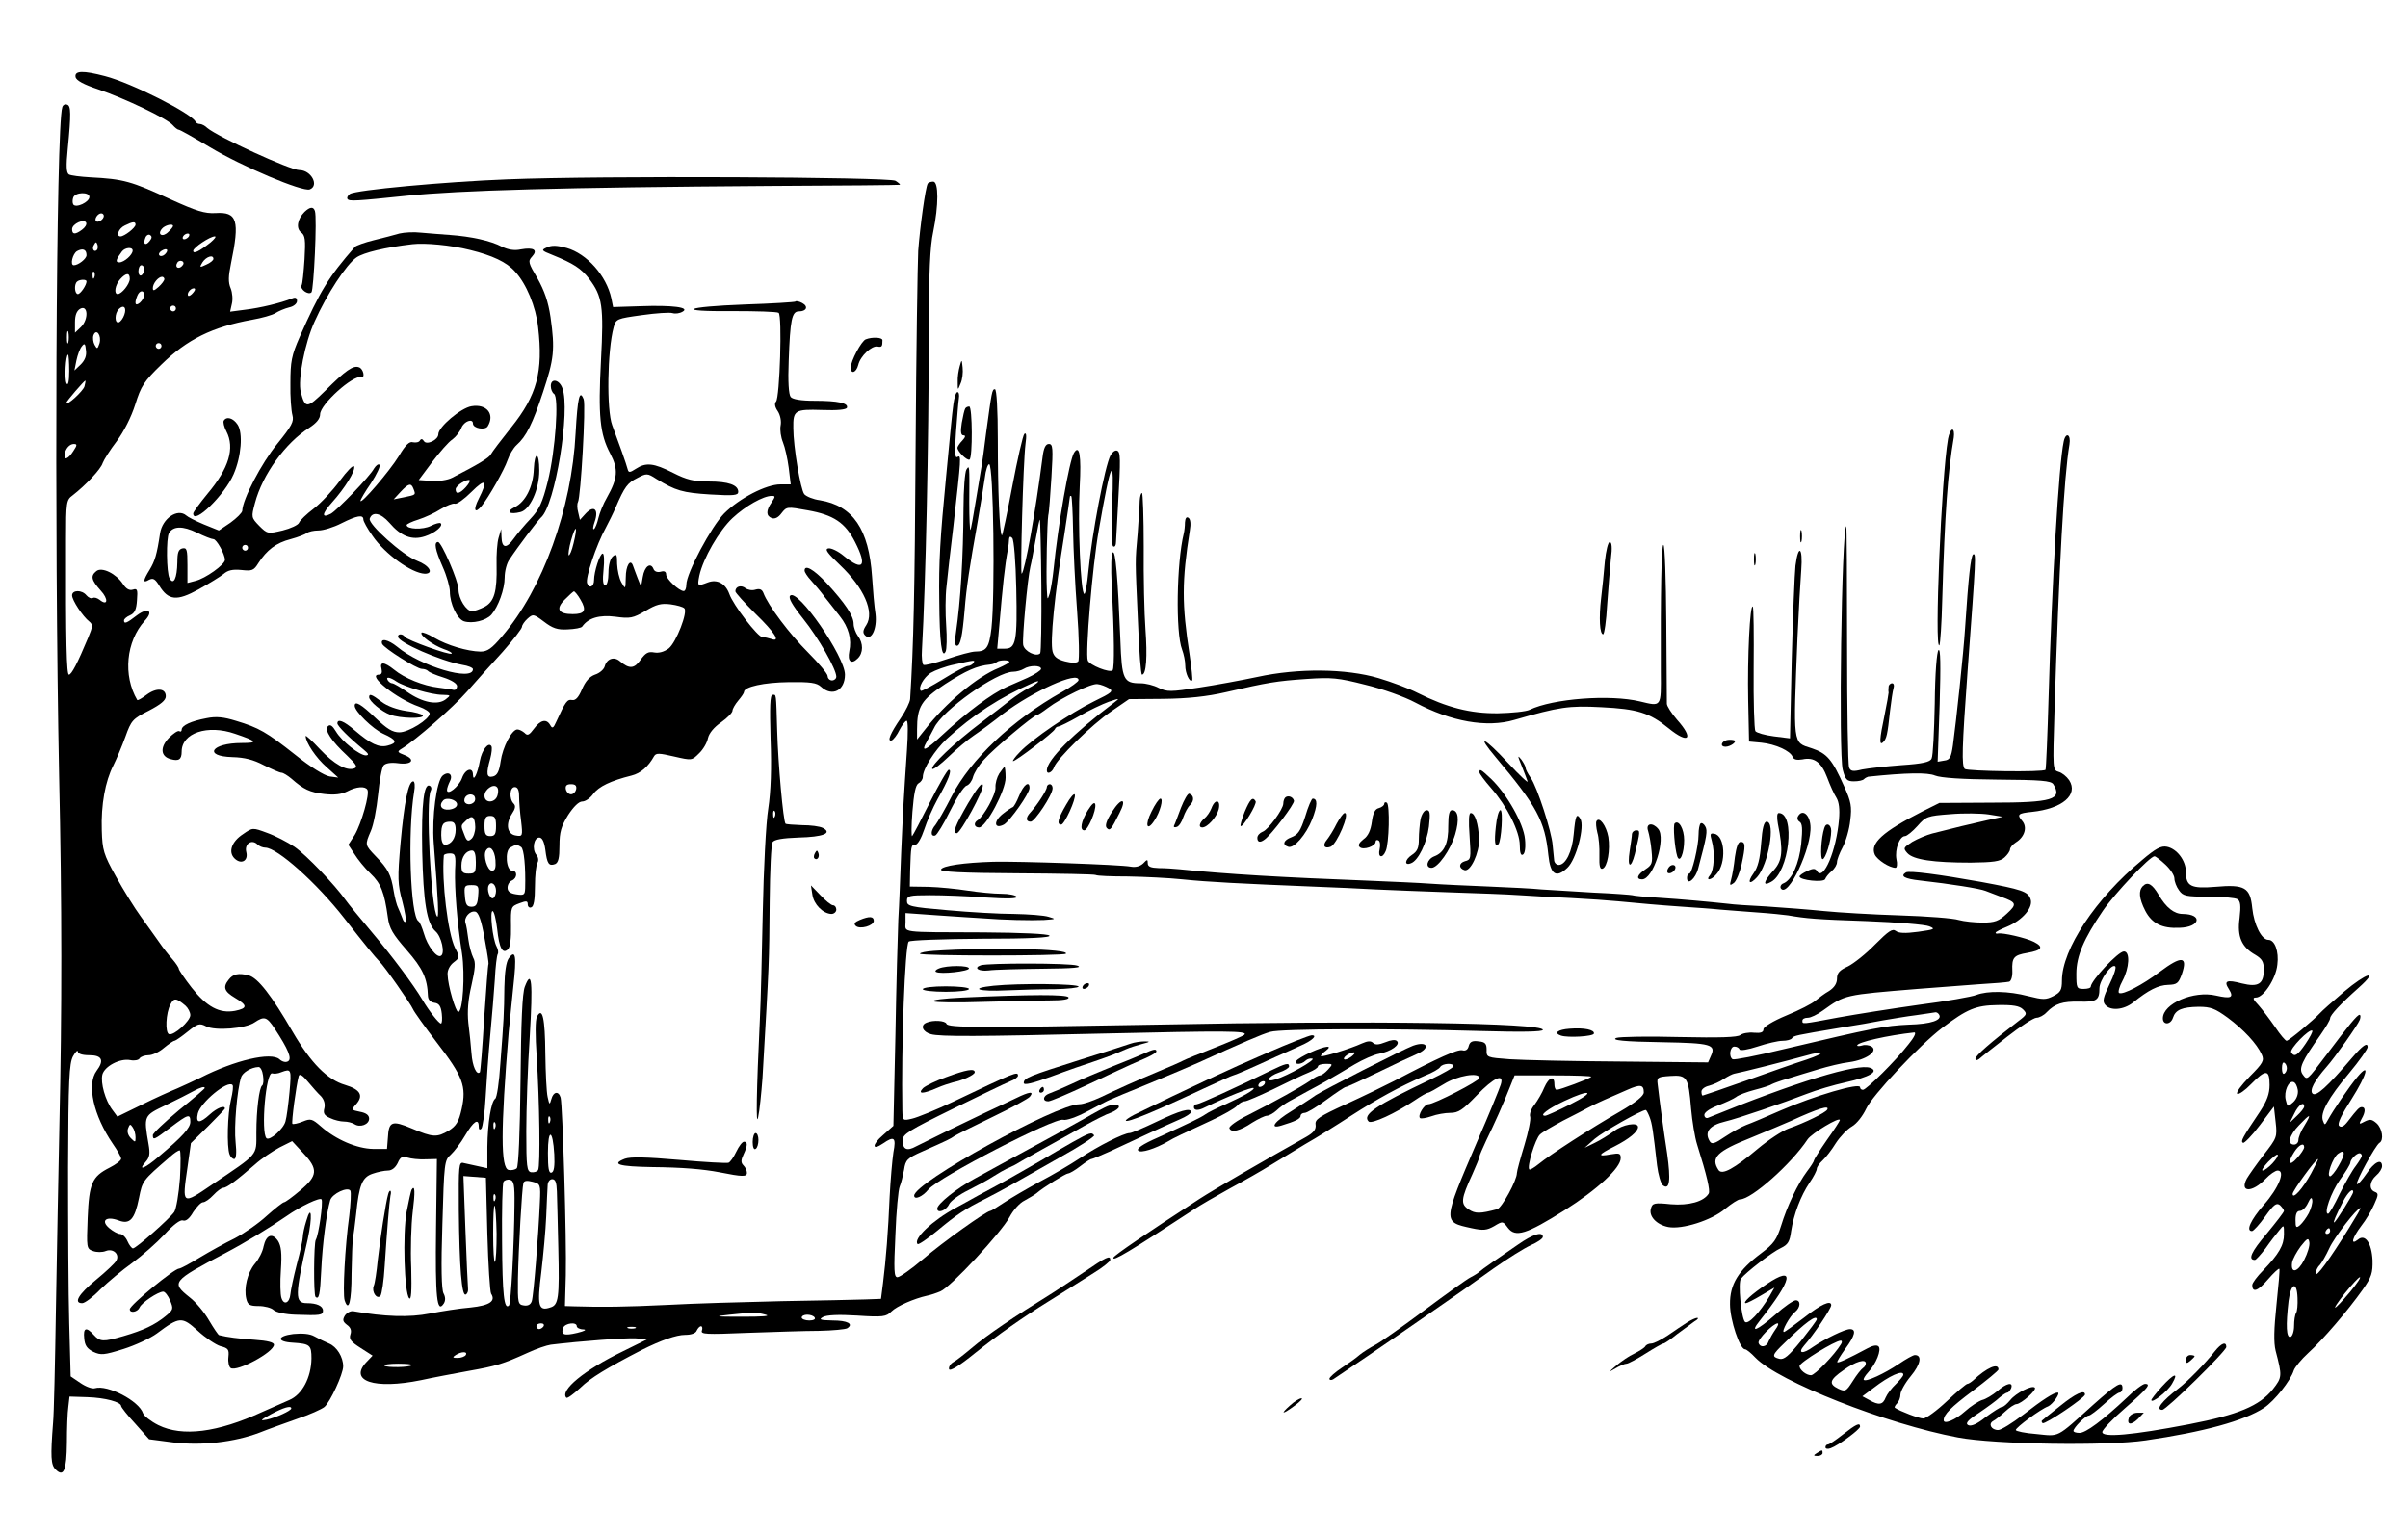 <?xml version="1.0"?>
<svg
    xmlns:rdf="http://www.w3.org/1999/02/22-rdf-syntax-ns#"
    xmlns="http://www.w3.org/2000/svg"
    xmlns:cc="http://web.resource.org/cc/"
    xmlns:dc="http://purl.org/dc/elements/1.1/"
    xmlns:svg="http://www.w3.org/2000/svg"
    xmlns:inkscape="http://www.inkscape.org/namespaces/inkscape"
    xmlns:sodipodi="http://sodipodi.sourceforge.net/DTD/sodipodi-0.dtd"
    xmlns:ns1="http://sozi.baierouge.fr"
    xmlns:xlink="http://www.w3.org/1999/xlink"
    viewBox="0 0 835 532"
    version="1.0"
  >
  <g
      transform="translate(0 532) scale(.1 -.1)"
    >
    <path
        d="m262 5053c2-12 28-26 79-43 91-31 240-102 258-124 8-9 17-16 21-16s52-27 107-60c113-68 322-156 347-147 34 13 5 67-36 67-32 0-282 115-319 146-8 8-20 14-26 14s-13 3-15 8c-13 28-221 134-314 158-76 20-106 19-102-3z"
    />
    <path
        d="m216 4948c-22-65-28-1474-11-2318 10-445 10-821 1-1210-3-157-9-442-12-635-3-192-7-372-10-400-9-117-8-146 9-162 28-28 38-3 39 93 0 49 2 105 5 125l4 35 62-2c62-2 117-17 117-31 1-5 22-32 49-61l48-54 84-11c99-12 212 1 299 34 30 12 89 33 131 48 42 14 84 33 94 41 20 17 65 114 65 141 0 32-22 68-49 79-14 6-37 17-51 25-16 9-41 11-73 8-57-7-58-27-2-30 60-4 65-8 65-55-1-66-32-125-77-144-21-9-63-28-93-41-156-72-278-87-361-46-26 13-50 32-53 41-14 43-123 100-167 87-9-3-31 5-50 18l-34 23-5 184c-3 102-4 345-4 541 1 304 4 360 17 385 9 16 16 23 17 17 0-8 15-13 40-13 44 0 52-18 25-54-35-47-11-155 56-253 16-23 29-46 29-52s-18-20-40-31c-61-31-71-54-76-174-4-104-4-107 18-115 13-5 33-5 45 0 26 10 49-12 36-34-4-8-36-38-70-66-61-50-79-81-48-81 9 0 37 21 63 48 27 26 76 67 111 92 34 25 84 69 112 99 30 33 54 51 63 48 10-4 23 6 36 29 12 18 27 34 34 34s23 11 36 25 28 25 34 25c12 0 47 26 110 81 22 20 61 46 85 59l44 22 38-41c53-56 51-79-10-130-27-23-52-41-56-41s-31-21-60-47c-29-27-79-61-111-78-33-16-87-46-122-67-34-21-66-38-71-38-17 0-171-127-171-141 0-15 27-10 34 6 6 16 64 55 82 55 6 0 17-14 24-31 12-29 11-32-16-54-38-31-77-49-145-69-72-21-82-20-104 4-26 29-37 25-33-12 2-25 10-36 32-47 26-12 37-11 104 10 41 13 93 37 116 54 79 59 87 59 142 9 26-24 62-48 78-53 27-7 31-11 28-38-2-17 2-34 8-38 22-14 150 55 150 81 0 8-22 14-67 17-57 4-95 9-123 16-3 0-19 24-35 51-16 28-46 64-67 80-65 52-62 56 122 153 72 38 154 88 212 128 51 36 118 67 123 59 6-10-10-124-20-140-7-12-8-190-1-198 12-11 16 7 20 94s18 197 31 241c7 23 61 48 70 33 3-6 1-45-4-87-15-108-23-270-16-293 14-43 24-5 24 93 1 56 3 111 5 122s7 49 11 85c10 100 21 127 57 139 17 6 41 11 53 11 14 0 26 10 34 26 9 21 16 25 34 19 12-4 40-7 62-6l40 1-3-242c-3-239 3-296 27-259 6 10 6 22-1 35s-9 92-4 240c6 213 7 222 29 241 12 11 35 41 50 67 29 49 47 61 47 31 0-11 3-13 9-8 5 6 12 55 15 110s10 152 16 215 13 151 16 194c2 43 7 83 10 87 3 5 1 17-4 26-14 26-24 123-14 123 5 0 12-28 16-62 7-67 19-89 38-70 7 7 11 39 10 80-1 67 0 68 29 79 24 9 29 9 29-4 0-8 6-13 12-10 9 2 13 27 13 73 0 38 4 75 9 82 4 7 3 19-4 27-16 19-9 60 10 60 10 0 17-14 21-42 6-49 12-58 34-50 11 5 15 21 15 64 0 47 6 67 30 106 19 29 37 47 49 47 11 0 28 12 38 26 19 26 61 46 133 64 32 8 58 31 78 67 7 12 18 11 70-1 61-14 61-14 86 11 14 13 28 37 31 53 4 17 21 38 46 55 21 15 39 33 39 40 0 6 9 22 20 35s20 26 20 30c0 18 70 33 155 34 75 1 97-2 112-16 39-36 83-13 83 42 0 63-164 300-190 274-7-7 6-31 45-80 53-66 115-175 115-201 0-7-7-13-15-13s-15 7-15 15-31 45-68 82c-63 63-139 163-155 207-5 12-13 15-27 11-12-4-27-1-35 5-15 12-35 6-35-11 0-5 32-40 70-78 67-65 89-100 54-87-9 3-22 6-30 6-16 0-102 112-115 150-13 36-42 52-74 40-37-14-37-14-30 23 13 60 69 157 115 200 45 42 107 77 136 77 13 0 13-2 0-22-20-29-20-47 0-55 11-4 23 2 34 17 18 23 19 23 91 10 90-16 130-43 164-110 43-84 28-103-38-49-20 17-45 29-55 27-13-3-3-16 41-58 83-79 120-163 91-208-12-18-13-27-4-36 21-21 42 23 36 74-4 25-9 83-12 130-11 164-66 246-181 265-23 3-47 13-54 21-13 16-38 165-38 229-1 62 5 66 99 63 54-2 84 1 87 8 5 16-31 24-113 24-47 0-75 5-82 13s-10 54-7 126c5 142 11 171 35 171 27 0 34 17 12 29-11 6-22 8-24 5-3-2-81-7-174-10-213-8-246-25-42-23 81 0 152-2 158-6 13-8 4-295-9-308-6-6-4-19 6-33 9-14 13-35 10-50s1-41 8-58 16-57 20-88l7-58h-36c-49 0-142-48-195-101-44-45-131-207-131-247 0-12-4-22-9-22-16 0-61 42-61 57 0 10-6 14-19 10-12-3-22 1-25 10-10 24-31 9-37-28l-6-34-12 30c-6 17-14 36-16 43-9 26-25 0-25-41-1-41-1-42-15-17-8 14-14 42-15 64 0 33-2 37-15 26-9-8-15-30-15-56s-5-44-11-44c-8 0-10 17-6 55 3 30 2 55-3 55-10 0-30-63-30-92 0-23-17-31-24-11-7 17 32 134 65 193 10 19 26 51 34 70 31 72 41 85 75 102 32 17 35 17 66-3 67-41 91-48 187-54 82-5 97-3 97 9 0 24-34 36-103 36-51 0-76 6-123 30-67 34-94 37-129 14-20-13-25-14-28-3-4 17-33 98-54 154-20 53-17 259 5 340 8 29 11 30 98 42 49 7 97 10 106 7 10-3 25-1 35 5 27 15-35 23-146 19l-95-3-6 30c-17 79-85 155-155 175-33 9-52 10-68 2-21-9-20-11 18-26 74-30 100-47 128-83 46-61 51-95 41-283-10-192-4-255 32-323 29-55 26-86-11-152-13-22-26-55-30-72-4-18-11-35-15-38-5-3-4 8 2 25 15 43-2 59-30 30l-21-23-6 26c-4 14-4 30-1 35 10 17 28 335 20 357-14 36-21 7-28-117-13-262-114-541-255-705-36-43-51-53-75-53-46 1-116 22-160 48-21 13-41 20-44 18-8-9 40-44 76-57 18-6 31-13 28-16-6-7-155 47-162 58s-24 12-24 1c0-20 147-84 223-98 20-3 37-10 37-15 0-44-182 10-263 78-31 25-59 31-52 10 6-15 120-87 138-87 8 0 17-3 21-7 4-5 28-15 54-23 28-9 47-21 47-30 0-8-5-14-12-13-6 2-30 5-52 8-53 6-119 33-154 62-35 28-51 29-44 3 3-13 0-20-9-20-44 0 61-84 139-111 20-7 37-18 37-24-1-20-73-65-105-65-24 0-43 12-83 50-49 47-72 61-72 42s62-80 99-97c47-21 51-32 15-41-30-8-59 6-114 53-38 33-60 41-60 24 0-9 41-50 90-90 18-15 21-20 9-21-22 0-84 49-104 83-12 20-20 26-28 18-13-13 12-51 67-102 31-30 37-39 25-44-27-10-70 14-120 67-27 29-49 49-49 45 0-22 36-76 73-108l40-36-30 4c-18 3-67 33-119 75-100 79-126 94-206 118-42 13-68 16-102 9-53-10-86-25-86-40 0-6-4-8-8-5-5 3-21-8-36-23-32-33-29-65 6-74 28-8 38-1 38 26 0 65 90 95 185 62 77-26 81-32 23-32-105 0-135-46-32-49 42-1 73-9 109-28 28-14 55-26 61-26s22-10 35-21c42-37 63-47 114-53 35-4 59-1 79 9 32 17 62 19 70 6 9-14-21-118-44-157l-22-34 21-32c11-18 36-49 56-68 36-34 48-65 60-152 5-38 17-58 65-113 56-64 72-98 74-160 1-13 9-21 22-23 17-2 23-12 26-38 2-19 1-34-3-34-7 0-41 43-64 82-32 54-108 155-174 233-42 50-84 101-93 114-36 51-135 155-177 184-24 16-66 38-94 48-51 19-51 19-84-4-40-26-52-62-30-84 23-23 49-9 41 22-7 28 19 46 39 26 6-6 18-11 27-11 41 0 178-122 274-245 67-86 108-136 121-149 18-17 110-149 117-166 3-8 40-60 82-115 92-119 104-153 87-231-10-45-19-59-44-75-42-25-56-24-129 7-69 29-80 25-83-33l-3-38h-48c-56 1-129 32-181 78-31 27-36 28-63 17-17-7-33-10-36-8-4 5 13 133 22 166 3 9 14 2 31-19 16-19 36-42 46-51 11-12 15-27 12-41-5-18-1-26 20-35 14-7 36-12 48-12s28-4 36-9c20-13 51-1 51 19 0 12-10 20-32 24-30 6-30 7-14 25 28 31 16 52-37 68-62 18-119 76-182 184-73 126-121 188-153 196-35 9-54 5-69-15-21-26-15-41 22-63 44-26 44-36 0-45-54-10-98 14-150 80-25 32-45 62-45 66s-10 19-22 33c-13 14-33 40-46 59-13 18-41 58-63 88s-61 93-87 140c-43 77-47 92-49 160-3 89 12 170 40 225 11 22 30 67 42 100 20 56 25 62 81 90 42 22 59 36 59 50 0 28-32 31-67 5-16-12-30-20-32-18-50 85-39 203 26 275 32 34 12 48-27 19-36-28-45-31-45-18 0 5 9 13 21 18 16 7 22 20 24 52 3 37 1 42-14 37-13-4-24 3-35 20-23 35-73 60-92 44-21-17-17-31 15-67 28-30 25-56-4-32-8 6-18 9-23 6-6-3-15 1-22 9-16 20-50 19-50 0 0-17 37-73 60-91 12-10 12-17-4-55-37-89-58-129-67-129-8 0-11 108-10 470 0 129 1 136 23 152 45 35 98 91 104 112 4 11 26 46 49 76 25 34 50 83 64 127 20 64 30 80 91 139 89 87 176 130 314 155 34 6 70 16 81 23s32 16 48 20c15 3 27 13 27 22 0 11-5 14-17 9-40-16-111-33-162-39l-53-7 6 27c4 15 2 39-4 54-9 21-8 42 1 86 31 150 22 180-54 175-37-2-66 7-154 47-139 64-164 71-280 77-34 2-67 6-74 10-9 6-10 29-4 89 12 123 11 149-2 153-7 3-15-1-17-9zm94-311c0-18-47-40-56-26-3 5-3 16 0 24 7 19 56 20 56 2zm50-66c0-12-20-25-27-18s6 27 18 27c5 0 9-4 9-9zm-76-48c-23-17-34-17-34 2s43 38 49 22c2-6-4-16-15-24zm186 18c0-11-39-41-52-41-17 0-7 28 15 38 28 14 37 14 37 3zm130-5c0-3-7-12-16-20-19-20-40-11-23 10 10 13 39 20 39 10zm-81-52c-14-18-24-11-15 11 3 9 11 13 16 10 8-5 7-11-1-21zm136 16c-3-5-11-10-16-10-6 0-7 5-4 10 3 6 11 10 16 10 6 0 7-4 4-10zm75-21c-39-31-60-41-60-29 0 11 58 50 75 50 6 0-1-9-15-21zm-394-26c-10-10-19 5-10 18 6 11 8 11 12 0 2-7 1-15-2-18zm-36-18c0-13-29-35-44-35-14 0-4 40 11 49 20 11 33 6 33-14zm160 16c0-15-30-41-46-41-15 0-12 10 9 38 11 14 37 16 37 3zm112-13c-6-6-15-8-19-4s-1 11 7 16c19 12 27 3 12-12zm168-16c0-5-11-14-25-20-23-11-24-10-13 8 13 20 38 28 38 12zm-109-25c-13-13-26-3-16 12 3 6 11 8 17 5 6-4 6-10-1-17zm-131-11c0-8-4-18-10-21-5-3-10 3-10 14 0 12 5 21 10 21 6 0 10-6 10-14zm-173-28c-3-8-6-5-6 6-1 11 2 17 5 13 3-3 4-12 1-19zm123-5c0-18-28-53-42-53s-9 32 9 52c20 22 33 23 33 1zm120-1c0-5-9-17-20-27-16-14-20-15-20-4 0 16 19 39 32 39 4 0 8-4 8-8zm-270-8c0-13-21-44-30-44-11 0-14 33-3 43 8 8 33 9 33 1zm370-39c-7-9-15-13-17-11-7 7 7 26 19 26 6 0 6-6-2-15zm-170-9c0-7-7-19-15-26-16-13-20-3-9 24 8 20 24 21 24 2zm-219-110l-21-20v36c0 25 6 40 18 47 27 15 30-36 3-63zm150 42c-4-12-13-24-19-26-15-5-15 31 0 46 17 17 28 5 19-20zm179 22c0-5-4-10-10-10-5 0-10 5-10 10 0 6 5 10 10 10 6 0 10-4 10-10zm-373-117c-3-10-5-2-5 17s2 27 5 18c2-10 2-26 0-35zm108-4c-7-20-8-21-17-5-5 9-7 24-4 33 10 26 29-1 21-28zm-65-73l-22-21 7 35c4 19 12 41 19 49 9 12 12 9 14-14 3-19-4-35-18-49zm280 64c0-5-4-10-10-10-5 0-10 5-10 10 0 6 5 10 10 10 6 0 10-4 10-10zm-320-87c0-36-4-52-9-43-8 14-3 100 5 100 2 0 4-26 4-57zm53-53c-5-17-63-70-63-57 0 5 62 77 66 77 1 0 0-9-3-20zm-39-225c-17-27-33-33-30-12s17 37 32 37c12 0 12-4-2-25zm1735-319c-6-26-14-44-17-42-2 3 1 26 8 51 17 59 24 52 9-9zm24-196c22-37 15-50-27-50-50 0-60 18-28 50 15 15 29 28 32 29 3 0 14-13 23-29zm360-30c13-12-28-118-54-139-16-12-34-17-51-14-20 4-30-2-47-26-22-31-39-32-72-4-20 17-45 8-52-18-3-11-18-24-34-29-19-7-33-23-45-51s-22-39-34-37c-17 3-23-5-55-75-10-23-14-25-21-12-13 23-34 18-56-12-17-23-23-26-33-15-7 6-18 12-25 12-19 0-51-61-58-111-5-35-12-48-26-52-23-6-25 9-10 62 5 19 7 38 4 43-10 16-33-13-40-51-8-44-23-76-24-48 0 28-27 20-38-12-11-30-52-62-52-41 0 6 5 20 10 30 12 23-4 37-25 20-21-18-38-143-31-234 16-204 18-261 12-255-21 20-41 407-22 437 3 6 2 13-3 16-21 13-30-61-27-227 4-177 16-250 46-277 21-18 34-77 19-85-14-9-47 34-59 77-6 20-14 40-19 43-28 17-38 310-15 448 4 21 2 37-3 37-17 0-31-71-44-213-11-124-10-144 6-203 9-35 15-68 11-71-3-3-8 3-11 13-4 10-10 26-14 34-5 9-12 36-16 60-9 56-19 76-62 120-38 40-38 39-17 88 9 20 20 77 25 126s13 94 19 101c7 8 25 11 49 8 48-7 64 12 24 28-26 10-27 12-9 23 46 28 176 141 226 198 30 34 85 96 123 137 37 42 67 81 67 87s9 19 19 28c19 17 21 17 57-10 30-23 47-29 82-27 25 1 48 5 51 10 21 30 60 41 115 34 51-7 61-5 104 20 38 23 55 27 87 23 22-3 44-9 48-14zm-998-254c27-18 121-46 159-46 30-1 30-1 11-16-28-21-80-11-133 26-23 16-47 30-52 30s-12 5-15 10c-9 14 7 12 30-4zm350-395c-8-27-45-28-45-1 0 22 31 43 43 30 5-4 6-17 2-29zm273 22c-2-10-10-18-18-18s-16 8-18 18c-2 12 3 17 18 17s20-5 18-17zm-198-25c0-18 3-57 7-86 6-52 5-54-18-50-30 4-37 39-14 75 12 18 14 28 6 36-16 16-14 57 4 57 10 0 15-10 15-32zm-154-17c-10-16-36-13-36 3 0 17 21 27 34 16 4-5 5-13 2-19zm-61-11c0-9-11-16-27-18-27-3-38 14-21 32 12 12 48 2 48-14zm63-79c0-16-6-35-14-41-11-10-16-7-24 15-13 33-13 31 6 49 21 21 31 14 32-23zm72 4c0-28-4-35-20-35s-20 7-20 35 4 35 20 35 20-7 20-35zm-140-13c0-30-16-52-37-52-8 0-13 13-13 33 0 38 6 47 32 47 13 0 18-8 18-28zm227-60c10-6 16-69 14-143-1-23-4-25-31-21-21 3-30 10-30 23 0 11 7 22 15 25 19 8 20 34 1 34-21 0-26 69-7 80 20 11 23 12 38 2zm-89-45c2-27-1-37-12-37-16 0-32 53-21 70 13 21 30 3 33-33zm-68-7c0-36-2-40-25-40-21 0-25 5-25 28 0 30 16 52 37 52 9 0 13-14 13-40zm-72-27c-2-66 7-184 24-290 11-74 3-203-13-203-9 0-36 91-37 130-1 15 8 32 21 42 21 16 22 18 5 50-25 50-47 233-39 321 1 4 10 7 21 7 19 0 21-6 18-57zm142-73c0-10-4-21-9-25-12-7-25 31-16 45 9 15 25 2 25-20zm-62-17c-2-30-7-38-23-38s-21 8-23 38c-3 34-1 37 23 37s26-3 23-37zm22-146c9-48 15-88 14-90-2-2-8-86-15-187-6-102-13-187-15-189-11-12-26 21-29 65-2 27-7 75-11 106-4 40-1 80 11 131 13 58 15 79 6 95-6 12-14 41-17 64-3 24-7 49-10 57-6 18 15 43 34 39 11-2 21-29 32-91zm-1037-235c9-8 17-23 17-33 0-20-57-72-74-66-14 5-11 74 5 103 12 24 20 23 52-4zm309-79c48-73 61-105 47-114-8-5-20-2-30 7-29 26-154-3-274-64-22-11-58-27-80-37-22-9-78-34-124-57l-84-41-17 23c-25 33-42 94-35 123 8 29 61 57 97 50 14-3 29 0 32 6 4 6 18 11 31 11s37 11 53 25c17 14 33 25 37 25 3 0 24 14 46 32 35 28 41 30 64 18 31-16 137-8 168 14 33 22 42 20 69-21zm-40-163c3-17 1-33-3-35-10-7-20-84-20-164 0-81 9-70-154-180-104-71-104-71-85 59l12 85 59 58c32 32 59 60 59 62 0 13-28 2-52-20-36-33-50-32-42 3 9 38 103 116 120 99 4-3 1-26-5-51-12-48-15-164-5-190 3-9 11-16 16-16 7 0 9 21 5 58-6 53 5 182 19 225 5 17 35 35 60 36 7 1 14-13 16-29zm92-57c-4-43-10-89-14-102-6-26-55-69-66-59-20 21-2 233 20 225 6-2 20-1 31 4 35 13 36 11 29-68zm-294 13c0-2-40-37-90-77-49-41-90-80-90-86 0-19 4-17 62 27 61 46 68 48 68 19 0-21-26-50-110-121-46-40-75-52-45-18 14 16 16 28 10 62-17 99-17 98 60 135 39 19 81 40 95 48 26 14 40 18 40 11zm-240-171c0-18-1-18-16-3-10 10-14 23-10 34 6 16 8 16 16 4 6-8 10-24 10-35zm154-142c-4-54-13-107-20-117-17-24-132-126-143-126-4 0-13 11-19 25s-18 25-26 25c-7 0-24 9-37 20-31 26-11 43 32 27 39-15 56 3 71 78 12 60 12 60 107 142 14 13 29 23 34 23 4 0 4-44 1-97zm386-798c0-8-53-32-85-39-25-5-23-2 15 19 43 23 70 31 70 20z"
    />
    <path
        d="m1761 4698c-212-8-531-37-548-51-7-5-11-13-8-17 5-9 31-7 205 11 184 19 538 29 1260 34 245 1 447 3 450 4s-4 7-15 14c-22 13-1025 18-1344 5z"
    />
    <path
        d="m3217 4683c-8-13-27-152-33-233-2-41-7-347-9-680-3-508-7-685-19-875-1-11-15-40-32-65-37-54-49-83-32-78 6 2 19 19 27 36 9 17 20 32 25 32s5-45 1-102c-12-177-13-199-20-353-3-82-7-188-10-235-2-47-7-227-10-400l-7-315-36-32c-39-33-39-56 0-29s46 21 36-31c-4-27-10-95-13-153-5-120-13-220-23-300l-7-55-55-2c-30-1-161-4-290-6-129-3-307-8-395-13-145-7-228-8-323-5l-33 1 3 107c3 122-11 589-18 616-7 24-25 21-32-5-6-21-7-21-13 7-4 17-7 84-8 150-1 124-10 164-29 129-6-12-6-65-1-139 10-154 13-380 5-393-3-6-14-9-24-8-15 3-17 18-17 142 0 76 5 225 12 329 11 189 7 236-17 173-9-23-13-121-15-326-2-181-7-298-13-304-5-5-18-8-28-6-28 5-28 138 0 478 3 30 10 101 16 158 12 107 8 131-16 98-9-13-14-48-15-100-1-93-2-110-14-266-4-63-12-118-18-121-14-10-26-84-27-167v-74l-32 7c-18 4-41 9-50 11-17 5-18-7-17-163 2-198 10-300 24-293 6 3 9 12 8 20s-5 100-9 203l-7 188 39-3 39-3 5-195c3-107 9-200 13-207 17-26-5-41-71-48-37-3-101-13-142-21-70-14-157-11-264 8-10 2-23-5-30-15-9-15-7-21 7-32 13-9 17-20 12-34-5-16 2-25 35-46l42-27-21-22c-63-66 27-96 189-63 41 9 116 23 165 32 96 17 119 24 205 63 30 14 66 26 80 28 107 13 260 24 294 22l41-3-85-42c-134-65-220-136-196-161 4-3 25 13 49 35 35 34 91 68 213 131 66 33 119 52 150 52 22 0 37 6 40 15 4 8 10 15 15 15 4 0 6-7 3-15-5-13 14-14 157-8 90 3 202 7 249 7 47 1 91 5 98 9 23 15 1 27-51 27-43 1-49 3-33 12 13 7 53 9 118 5 90-6 101-4 119 14 19 19 79 45 124 55 11 2 32 9 46 15 35 14 212 205 240 258 12 23 35 49 52 57 16 9 35 20 41 25 24 21 102 69 110 69 5 0 24 11 42 25s35 25 39 25c3 0 32 12 63 26 81 38 200 93 244 112 21 9 38 20 38 25 0 16-39 5-118-33-46-22-88-40-95-40-20 0-109-45-172-87-33-22-96-59-140-82-44-24-99-56-123-72s-45-29-48-29c-13 0-167-110-233-167-41-35-81-63-89-63-12 0-13 23-7 148 3 81 10 156 15 167s11 37 15 58c5 34 11 40 63 63 92 41 96 43 112 54 8 5 68 35 132 66 65 31 123 63 129 70 16 20-1 18-48-5-21-10-69-33-108-51-80-38-197-95-238-116-32-18-47-11-47 21 0 21 21 34 174 109 95 47 185 90 200 96 14 5 26 14 26 19 0 16-10 12-224-90-61-29-125-55-143-59-33-8-33-7-34 29-4 221 9 571 22 585 4 5 119 9 253 10 165 0 242 4 235 11-6 6-96 10-227 11-298 1-272-2-272 35v32l113-8c61-4 130-9 152-10 75-6 170-8 215-6 42 3 43 3 16 11-15 5-69 9-120 10-50 0-154 6-231 13-129 11-140 14-140 32s7 20 80 20c44 0 131-3 193-8 77-5 111-4 107 3-3 5-27 10-53 10s-78 5-117 11c-38 6-99 12-135 13l-65 1 1 55c3 87 3 90 18 90 8 0 21 23 31 53 9 28 30 76 46 105 39 69 51 102 39 102-5 0-34-51-65-112-31-62-59-115-62-118s-3 35 1 85c5 63 11 92 21 98 8 4 15 14 15 22 0 28 42 94 83 132 91 84 184 144 300 195 30 13 18-1-15-18-18-9-46-28-63-41-16-13-64-50-105-81-89-67-176-150-167-159 4-3 29 16 56 42 28 27 67 60 88 74s67 48 101 75c103 78 262 150 262 117 0-5-26-24-57-41-173-97-318-235-382-360-24-47-50-92-57-101-17-19-18-42-1-37 6 2 30 41 52 86s47 84 57 87c9 3 19 17 22 30 4 14 20 41 38 60 31 36 173 155 184 155 3 0 20 11 37 24 49 37 153 87 173 83 11-1 28-8 39-14 17-10 12-15-52-46-81-40-214-130-257-176-17-17-26-31-23-31 10 0 141 100 145 111 2 5 7 9 12 9 4 0 37 16 72 36 34 20 81 42 103 50 39 13 39 13 17-4-139-105-232-198-232-234 0-16 19-7 25 11 9 28 131 148 199 194l61 42 120 1c83 1 150 8 215 23 147 34 178 39 281 46 86 6 109 4 203-20 59-14 137-42 174-62 124-66 248-88 343-60 156 45 189 50 302 44 124-6 167-19 233-73 70-57 89-37 29 30-19 22-35 47-35 55 0 9-1 136-2 284-1 147-5 267-10 267-7 0-10-168-9-440 1-124 3-121-72-103-104 25-302 10-383-29-12-6-62-11-110-12-96-1-177 20-279 71-27 14-88 37-135 51-112 33-278 35-420 4-52-11-143-28-203-37-98-15-110-15-139-1-17 9-45 16-63 16-59 0-65 12-70 150-9 224-17 310-26 304-6-3-7-51-4-117 9-168 10-285 3-292-10-10-80 18-86 34-9 24 16 327 38 451 43 249 55 270 46 83-3-81-1-135 4-138 6-4 10 4 10 17 1 13 4 70 7 128 9 161 9 183-4 187-6 2-16-5-22-16-20-37-65-276-77-403-4-43-10-78-14-78-13 0-23 246-16 372 6 109-1 148-20 117-16-27-55-247-71-407-3-29-9-65-13-80-8-25-8-24-10 13-3 59 1 235 5 258 3 11 7 71 11 133 6 100 5 114-9 114-11 0-18-13-22-47-25-194-61-392-72-403-6-6 5 387 13 450 4 29 3 41-4 35-5-5-24-88-42-183s-34-171-36-169c-8 7-14 156-14 330 0 106-4 177-10 177-10 0-11-8-31-155-6-49-13-99-15-110s-11-65-20-120-17-102-19-103c-2-2-4 40-4 95 1 132 1 131-10 114-5-8-10-69-10-135-1-170-10-319-26-429-5-30-4-47 3-47 12 0 19 31 27 125 6 77 17 148 45 305 10 58 21 126 25 153 3 26 10 47 15 47 15 0 21-450 8-569-8-67-17-81-56-81-13 0-57-12-98-26s-78-23-82-20-7 26-5 53c13 232 23 694 24 1114 0 192 4 285 15 335 19 92 19 174 0 174-8 0-17-3-19-7zm504-1203c1-63 7-189 14-280s8-169 4-174c-5-6-23-6-46 0-27 7-38 16-43 34-9 35 6 193 41 408 10 67 19 125 19 129 0 3 2 4 5 2 2-3 5-56 6-119zm-110-193c1-125-1-230-4-233-13-14-55 7-59 29s15 231 25 272c3 11 11 53 18 93 7 39 13 71 15 69 1-1 4-105 5-230zm-87-8c4-184-1-209-40-209h-26l7 78c12 140 19 208 30 267 2 11 4 27 4 35 1 9 4 11 11 4 6-6 12-82 14-175zm-149-259c-3-5-12-10-19-10-6 0-45-20-85-45-41-25-76-44-78-41-10 10 9 45 34 62 15 9 52 23 82 29 75 17 73 16 66 5zm125 4c0-3-17-12-37-21-75-30-185-123-255-213l-28-35v35c0 79 15 103 97 157 73 47 111 64 156 68 10 1 20 5 24 9 8 7 43 8 43 0zm110-24c0-5-21-19-47-31-27-12-59-26-73-32-51-23-136-86-222-166-60-56-77-63-53-21 8 14 18 34 24 45 28 61 217 195 274 195 12 0 29 5 37 10 20 13 60 13 60 0zm-1703-1572c-3-8-6-5-6 6-1 11 2 17 5 13 3-3 4-12 1-19zm-190-20c-3-8-6-5-6 6-1 11 2 17 5 13 3-3 4-12 1-19zm205-92c2-41-1-60-9-63-10-4-13 14-13 68 0 87 17 83 22-5zm-138-176c-1-132-12-342-19-348-17-17-23 39-24 220-1 109 1 203 5 209 3 5 13 9 22 7 14-3 17-17 16-88zm88 9c-5-117-22-324-28-342-4-12-13-17-27-15-21 3-22 8-21 93 2 105 14 315 19 332 3 8 13 9 32 4 27-7 28-9 25-72zm59 39c1-24 3-113 5-198 4-172 1-197-28-205-41-14-46 6-31 122 7 60 15 146 17 193s4 95 5 108c0 12 7 22 16 22 11 0 15-12 16-42zm-214-30c-3-8-6-5-6 6-1 11 2 17 5 13 3-3 4-12 1-19zm5-117c0-50-2-94-6-98-3-3-6 40-6 97s2 101 5 98 6-46 7-97zm933-281c19-5-11-7-80-7-96 0-102 1-45 7 87 9 90 9 125 0zm170-10c4-6-5-10-19-10s-26 5-26 10c0 6 9 10 19 10 11 0 23-4 26-10zm-940-30c-3-5-10-10-16-10-5 0-9 5-9 10 0 6 7 10 16 10 8 0 12-4 9-10zm115 0c0-5 10-11 23-11 13-1 4-6-21-12-46-11-58-7-49 18 7 16 47 21 47 5zm203-7c-7-2-19-2-25 0-7 3-2 5 12 5s19-2 13-5zm-588-93c-3-5-16-10-28-10-18 0-19 2-7 10 20 13 43 13 35 0zm-187-35c-7-8-87-9-95-2-3 4 18 7 47 7s51-2 48-5z"
    />
    <path
        d="m1056 4585c-25-25-30-57-12-71 14-10 16-25 12-93-3-45-7-85-10-90-8-13 23-36 34-25 8 9 20 259 12 282-5 16-17 15-36-3z"
    />
    <path
        d="m1385 4510c-16-5-56-15-88-23-33-8-62-19-66-23-92-105-121-153-192-313-28-64-32-85-32-160-1-47 3-97 7-111 6-22-2-37-53-100-54-66-120-192-121-232-1-7-19-25-41-41l-40-27-52 21c-29 12-56 26-61 31-30 26-83-10-91-62-11-74-18-96-36-126-24-39-24-48-2-35 14 7 21 3 35-20 32-52 61-55 137-13 36 20 75 44 86 53 15 13 31 17 62 14 37-4 43-2 59 24 29 45 61 70 112 83 26 7 51 17 56 21 6 5 24 9 40 9 17 0 53 11 80 25 54 27 76 31 76 13 0-6 14-32 32-57 43-63 135-129 181-131 33 0 16 29-27 45-50 19-170 127-164 146 9 26 38 20 68-14 41-48 79-62 124-47 34 11 64 36 54 45-3 3-18-1-34-9-27-14-84-12-84 3 0 3 18 12 41 19 22 7 57 23 77 36 20 12 42 21 49 19 7-3 33 16 58 41 49 49 58 41 25-24-20-39-14-54 10-25s79 126 90 159c6 18 20 42 31 52 34 30 56 75 92 184 38 115 42 147 26 260-8 54-21 91-45 134-32 54-34 60-19 76 21 23 6 33-39 25-22-5-44-1-65 9-39 21-109 36-181 41-30 2-75 6-100 8-25 3-58 1-75-3zm245-57c77-19 127-42 156-75 39-42 72-121 80-193 18-154-4-236-93-347-35-44-67-86-71-94-6-12-46-36-134-81-15-8-47-13-72-11l-44 3 47 63c26 34 57 70 70 78 12 9 26 27 31 40 9 23 40 34 40 15 0-17 42-24 51-10 26 42-3 79-56 70-37-6-115-72-115-97 0-20-41-39-50-24-5 8-10 9-14 2-3-6-14-8-24-6-12 4-26-9-49-48-32-52-133-170-133-155 0 4 16 32 37 62 20 31 33 59 29 63s-12-2-19-13c-14-27-128-145-150-157-33-17-31 0 4 39 45 50 82 110 77 125-3 7-25-16-50-50s-65-77-90-96-48-41-51-49-29-20-57-27c-51-12-53-12-81 16-28 29-28 30-15 79 26 99 106 209 188 261 26 17 38 32 38 47 0 34 114 137 143 129 14-4 7 29-8 34-20 8-47-11-118-82-62-61-69-62-84-4-11 42 14 171 48 245 42 94 110 198 145 222 25 17 99 35 194 46 43 5 133-3 200-20zm-15-823c-21-23-35-26-35-7 0 13 41 38 49 31 2-2-4-13-14-24zm-181-6c8-21 9-20-34-29l-35-7 24 26c28 30 37 32 45 10zm-694-174c11 0 40-52 40-72 0-16-68-65-103-73l-27-7v62c0 53-2 61-17 58-14-3-18-14-18-48-1-56-13-81-27-56-11 19-12 141-2 157 15 25 48 25 96 2 26-13 52-23 58-23zm120-30c0-5-4-10-10-10-5 0-10 5-10 10 0 6 5 10 10 10 6 0 10-4 10-10z"
    />
    <path
        d="m3002 4143c-15-6-52-75-52-98 0-24 19-18 26 9 7 31 47 68 67 64 15-3 17 0 17 22 0 10-35 12-58 3z"
    />
    <path
        d="m3328 4050c-4-14-8-38-7-55 0-30 0-30 10-5 6 13 9 38 7 55-3 29-3 30-10 5z"
    />
    <path
        d="m1910 3981c0-11 5-23 11-27 18-11 5-196-21-302-19-76-30-99-60-131-20-21-47-53-59-70-25-35-41-33-42 7l-1 27-9-30c-5-16-8-59-7-95 2-92-8-127-42-145-16-8-35-15-43-15-20 0-47 43-47 75 0 29-59 165-71 165-15 0-10-27 16-86 14-31 25-70 25-86 0-42 25-95 49-103 29-9 76 2 95 23 24 28 46 88 46 129 0 21 7 50 17 63 29 44 98 135 109 145 49 42 103 374 74 449-11 30-40 35-40 7z"
    />
    <path
        d="m3306 3918c-6-45-8-71-25-248-21-217-26-299-24-433 1-145 9-204 22-177 4 8 5 49 2 90s-3 102 1 135c3 33 14 128 24 210 27 241 28 248 14 240-9-5-10 15-5 86 4 52 8 104 10 117 2 12 0 22-5 22s-11-19-14-42z"
    />
    <path
        d="m3347 3903c-3-5-8-27-12-50-5-31-3-43 6-43 8 0 7-6-4-18-10-10-17-22-17-25 0-13 34-46 42-41 11 7 10 184-1 184-6 0-12-3-14-7z"
    />
    <path
        d="m776 3861c-3-5 1-22 9-37 30-58 9-128-65-216-27-33-50-64-50-69 0-42 109 64 140 136 27 62 33 143 14 172-15 23-38 30-48 14z"
    />
    <path
        d="m6755 3798c-23-130-48-735-30-716 3 3 8 75 10 159 9 304 19 438 40 562 2 15 0 27-5 27s-12-15-15-32z"
    />
    <path
        d="m7156 3788c-17-79-41-492-52-878-4-140-9-257-11-260-8-9-271-5-280 3-11 12-10 69 10 342 29 390 30 408 19 402-8-6-16-75-28-257-5-82-31-325-42-405-6-42-11-51-30-53l-23-4 7 199c4 138 3 195-4 188-6-6-12-80-13-185-2-96-6-182-11-191-5-12-30-18-105-23-54-4-115-11-136-15-32-8-40-6-45 7-4 10-7 202-7 429 0 226-1 410-3 408-16-16-27-791-12-845 9-35 15-40 39-40 15 0 31 3 35 8 4 4 11 7 14 8 134 14 206 15 232 4 20-8 93-13 215-14 153-1 187-4 195-16 33-53-3-64-215-64l-180-1-60-30c-137-70-181-110-164-149 9-19 51-46 72-46 5 0 7 14 3 30-6 34 11 80 30 80 6 0 26 16 43 35 29 33 34 35 114 41 46 4 106 3 133-1l49-8-55-12c-54-12-120-28-190-46-19-5-50-18-69-29-31-20-32-22-17-39 21-23 90-33 220-33 78 1 102 4 117 18 10 9 19 22 19 28s9 17 20 24c31 19 41 53 22 75s-14 26 34 31c105 11 162 59 129 110-9 13-25 26-37 29-20 6-20 10-14 204 16 507 33 820 52 931 6 36-13 45-20 10z"
    />
    <path
        d="m1851 3693c-2-61-29-114-66-132-32-16-19-27 20-17 33 8 65 79 65 144s-16 69-19 5z"
    />
    <path
        d="m3952 3583c0-16-4-66-7-113-9-102-9-83 1-307 4-101 10-183 14-183 15 0 19 63 12 158-4 53-7 181-6 285 0 103-3 187-6 187-4 0-7-12-8-27z"
    />
    <path
        d="m4109 3508c0-13-2-30-4-38-25-101-29-344-6-403 6-16 11-40 11-55 0-27 15-60 24-52 2 3-2 43-9 90-27 174-27 254 1 431 4 22 2 39-5 43-7 5-11-2-12-16z"
    />
    <path
        d="m6242 3460c0-19 2-27 5-17 2 9 2 25 0 35-3 9-5 1-5-18z"
    />
    <path
        d="m5565 3373c-3-38-9-95-13-128-8-68-5-125 7-125 4 0 11 46 14 103 4 56 10 128 13 160 5 37 3 57-4 57-6 0-13-30-17-67z"
    />
    <path
        d="m6082 3380c0-19 2-27 5-17 2 9 2 25 0 35-3 9-5 1-5-18z"
    />
    <path
        d="m6226 3358c-3-29-9-176-13-326l-6-273-56 7c-31 4-59 12-64 18-4 6-7 104-6 219 1 114 0 210-3 213-10 10-19-177-16-325l3-143 43-4c48-5 100-28 108-49 4-10 15-12 34-9 41 9 66-10 86-63 10-27 24-58 32-70 9-15 12-40 9-75-9-108-54-215-76-180-6 10-13 11-34 1-15-7-27-15-27-19 0-13 84-22 89-9 2 6 12 19 22 27 11 9 19 23 19 32 0 8 9 32 20 52 11 21 23 62 26 93 6 47 3 64-21 117-42 94-59 115-114 133-65 21-63 6-48 385 4 91 10 195 13 233 6 79-10 92-20 15z"
    />
    <path
        d="m2790 3341c0-6 10-21 23-35 12-13 34-39 47-57 14-17 37-47 52-66 31-39 42-81 33-122-7-35 7-47 29-25 20 19 20 53 1 78-8 11-15 30-15 42 0 28-29 71-94 142-45 48-76 65-76 43z"
    />
    <path
        d="m6549 2938c-1-7-1-16 0-20 0-4-6-39-14-78-18-85-19-108-5-94 12 12 15 25 24 109 4 33 9 68 12 78 3 9 1 17-5 17s-12-6-12-12z"
    />
    <path
        d="m1280 2902c0-14 43-50 73-61 34-13 120-15 113-2-3 4-29 12-58 15-32 5-66 17-85 32-34 26-43 29-43 16z"
    />
    <path
        d="m2672 2758c4-103 1-183-8-243-8-49-16-211-19-360-3-148-7-315-10-370-12-251-14-379-6-340 5 22 11 83 15 135 24 415 23 392 25 615 1 105 5 196 10 204 6 9 34 14 90 16 85 2 118 15 85 33-11 6-43 10-73 10-29 1-55 3-57 5-8 7-26 211-29 322-4 136-3 125-16 125-9 0-10-42-7-152zm15-270c-3-8-6-5-6 6-1 11 2 17 5 13 3-3 4-12 1-19z"
    />
    <path
        d="m5988 2753c-20-5-24-23-5-23 17 0 41 17 31 22-5 2-17 3-26 1z"
    />
    <path
        d="m5187 2693c143-170 170-221 182-338 7-69 27-82 66-45 31 29 61 144 45 170-13 21-17 12-23-53-5-61-28-107-52-107-8 0-16 8-16 18-1 9-3 32-5 50-3 47-54 203-76 234-10 14-18 30-18 35s-7 18-15 29c-13 16-13 13 1-21 9-22 18-47 21-55s-27 20-67 63c-83 90-114 104-43 20z"
    />
    <path
        d="m3465 2637c-8-13-14-34-13-48 2-23-40-100-62-114-15-9-12-25 5-25 24 0 93 130 92 173 0 20-2 37-4 37-1 0-9-10-18-23z"
    />
    <path
        d="m5130 2641c0-4 18-29 41-55 55-63 99-150 99-198 0-26 4-37 11-32 7 4 10 25 7 54-5 54-63 156-117 208-36 34-41 37-41 23z"
    />
    <path
        d="m3357 2534c-45-78-55-104-39-104 13 1 94 149 90 167-2 12-20-11-51-63z"
    />
    <path
        d="m3534 2560c-9-22-19-40-23-40-3-1-19-11-35-24-32-26-28-53 5-36 21 12 89 108 89 127 0 27-21 11-36-27z"
    />
    <path
        d="m3630 2590c0-11-34-63-57-88-17-18-16-32 1-32 14 0 76 93 76 116 0 8-4 14-10 14-5 0-10-5-10-10z"
    />
    <path
        d="m3697 2529c-28-48-34-69-17-69 11 0 52 89 47 104-2 6-16-10-30-35z"
    />
    <path
        d="m4095 2518c-11-29-21-57-24-62-2-5 2-7 10-4 7 2 17 17 22 33 6 17 16 36 24 43 15 15 13 34-3 39-5 2-18-21-29-49z"
    />
    <path
        d="m4457 2554c-4-4-7-13-7-21 0-20-53-92-72-98-10-4-18-13-18-21 0-15 9-18 25-6 23 16 106 125 102 135-4 14-21 19-30 11z"
    />
    <path
        d="m3856 2504c-20-31-25-49-18-56 11-11 15-6 44 52 27 52 7 56-26 4z"
    />
    <path
        d="m3993 2505c-24-47-16-71 10-31 20 30 32 76 21 76-5 0-19-20-31-45z"
    />
    <path
        d="m4316 2504c-10-25-16-47-14-49 7-7 58 77 52 86-10 17-19 8-38-37z"
    />
    <path
        d="m4526 2488c-16-50-25-63-48-72-27-10-33-26-11-33 20-7 62 42 83 95 19 49 19 72 2 72-4 0-16-28-26-62z"
    />
    <path
        d="m3772 2509c-23-38-29-69-12-69 12 0 42 69 38 90-2 10-11 3-26-21z"
    />
    <path
        d="m4201 2517c-5-13-16-29-25-36-17-15-21-31-7-31 18 0 50 36 57 63 8 34-13 37-25 4z"
    />
    <path
        d="m4800 2532c0-5-8-12-19-15-13-3-20-17-24-48-4-29-13-49-29-60-15-12-20-21-13-27 12-12 55 3 55 18 0 6 5 8 10 5 6-3 7-17 4-31-7-28 10-33 21-6 12 25 15 161 4 168-5 3-9 1-9-4z"
    />
    <path
        d="m4926 2479c-3-17-6-49-6-70 0-30-5-42-25-55-24-16-26-38-2-28 25 9 55 71 62 127 5 46 4 57-8 57-8 0-17-14-21-31z"
    />
    <path
        d="m5022 2457c1-62-14-94-48-107-26-10-33-40-10-40 22 0 66 62 82 116 15 51 11 84-11 84-9 0-13-15-13-53z"
    />
    <path
        d="m5187 2453c-6-55-3-73 9-61 10 11 17 118 7 118-6 0-13-26-16-57z"
    />
    <path
        d="m4635 2463c-10-21-26-46-34-56-16-19-9-32 13-24 22 9 68 117 49 117-5 0-17-17-28-37z"
    />
    <path
        d="m5096 2419c5-76 5-81-16-86-21-6-23-24-2-31s52 60 51 108c-3 53-14 90-29 90-7 0-8-27-4-81z"
    />
    <path
        d="m6165 2463c19-94 16-128-15-162-35-38-39-57-9-40 63 33 86 239 27 239-6 0-7-14-3-37z"
    />
    <path
        d="m6235 2489c-4-6-2-15 5-19 10-6 11-25 6-76-7-69-33-127-62-138-8-3-12-11-9-17 24-38 109 142 103 217-3 39-28 59-43 33z"
    />
    <path
        d="m5536 2472c-3-5-1-23 3-40 5-16 8-52 7-80-1-36 2-48 11-45 17 6 27 65 20 110-7 39-31 72-41 55z"
    />
    <path
        d="m5807 2464c-6-7 0-85 9-114 9-26 24 10 24 56 0 39-19 72-33 58z"
    />
    <path
        d="m5897 2464c-4-4-7-21-7-38 0-41-23-136-32-136-5 0-8-7-8-15 0-28 30-3 39 34 30 112 33 130 24 145-5 9-12 13-16 10z"
    />
    <path
        d="m6107 2395c-4-54-11-83-27-105-23-32-13-41 13-12 39 43 65 192 33 192-9 0-15-21-19-75z"
    />
    <path
        d="m5715 2438c4-13 10-44 12-70 4-41 2-48-21-63-29-19-34-35-12-35 39 0 84 142 56 175-20 24-44 19-35-7z"
    />
    <path
        d="m6326 2448c-11-33-15-108-6-108 10 0 30 63 30 98 0 23-18 31-24 10z"
    />
    <path
        d="m5659 2428c0-7-4-34-8-60-9-57 4-64 18-10 19 79 19 82 5 82-8 0-14-6-15-12z"
    />
    <path
        d="m5936 2403c11-39 8-101-6-118-18-21 4-19 22 3 35 38 30 133-7 140-15 3-16 0-9-25z"
    />
    <path
        d="m6016 2348c-3-29-9-64-13-78-6-22-5-23 10-12 8 7 20 36 26 63 14 65 14 79-3 79-9 0-15-18-20-52z"
    />
    <path
        d="m7427 2336c-160-132-277-309-277-417 0-33-5-41-30-54-26-13-35-13-87 0-68 18-141 19-180 4-15-6-104-22-198-34-93-13-219-33-280-44-129-24-125-24-125-11 0 6 8 10 19 10 10 0 33 11 52 25 77 55 73 54 329 75 63 5 158 12 210 16 52 3 100 7 107 9s12 19 11 38c-2 46 5 54 52 62 51 9 58 20 23 38-27 14-110 33-125 29-5-1-8 0-8 3s18 12 40 21c53 22 92 67 81 96-9 26-31 33-171 59-145 26-251 40-261 33-21-13-5-22 49-28 107-12 207-28 227-36 11-4 36-14 55-21 53-19 55-25 19-58-28-26-42-31-84-31-27 0-65 4-83 9-18 6-110 13-205 16s-212 10-262 15c-49 5-139 12-200 16-60 3-119 7-130 9-75 8-163 16-240 21-49 3-91 7-95 9-3 1-63 6-135 9-71 4-152 9-180 11-27 3-108 7-180 10-71 3-164 7-205 10s-133 7-205 10c-312 12-500 23-665 40-19 2-52 4-72 4-28 1-38 5-38 17 0 14-2 14-16-1-11-10-26-14-43-11-35 7-388 19-476 17-103-3-178-14-182-27-3-8 71-12 263-13 146-1 270-3 274-6s54-5 111-5c57-1 142-5 189-10 86-9 204-15 450-25 74-3 173-7 220-10 47-2 162-7 255-10 94-3 204-7 245-10s122-7 180-10 130-8 160-11c85-8 138-13 225-19 44-3 103-7 130-10 28-2 86-7 130-10s91-8 105-10c64-11 97-14 275-20 104-4 201-12 215-18 22-9 19-11-39-19-45-6-67-5-77 3-12 9-25 0-72-47-31-32-74-66-94-76-29-13-38-23-38-42 0-17-9-31-27-43-16-9-37-25-48-34-11-10-56-33-100-51-48-20-80-40-80-48 0-11-10-14-33-12-18 2-40-2-47-8-10-8-70-10-212-7-109 3-207 1-218-3-20-8 25-13 160-15 168-3 186-8 168-47l-10-23-304 3c-167 1-340 5-384 8-79 6-81 6-80 33 0 21-5 27-28 29-21 3-30-1-34-16-3-13-11-18-22-15-17 4-82-25-236-106-33-17-109-54-168-81-94-43-108-53-105-71 2-16-6-27-32-42-148-83-324-185-370-215-189-123-295-195-299-204-5-16 56 21 279 167 19 13 76 46 125 73 50 27 113 63 140 80 28 17 82 50 120 73 39 22 111 67 160 99 90 58 168 101 256 139 26 10 50 24 53 30 8 13 46 15 46 3 0-5-35-25-77-45-196-93-240-124-217-147 10-10 94 29 159 73 22 15 43 27 47 27s29 14 55 30c46 29 123 42 123 21 0-10-157-91-177-91-14 0-38-39-29-48 4-3 21 0 39 6 19 7 48 12 66 12 28 0 43 10 91 60 60 63 97 79 84 38-4-13-40-102-82-198-120-281-120-278-19-300 41-9 53-7 78 7 30 18 30 18 48-6 26-34 64-22 196 61 114 72 195 147 195 181 0 17-5 18-35 13-48-9-44-1 14 28 51 26 81 51 81 67 0 18-54 9-84-15-17-12-47-31-66-40l-35-17 35 31c28 24 162 100 177 100 2 0 8-11 13-24 9-24 12-45 26-168 4-32 13-63 20-69 24-19 28 18 15 110-12 77-25 173-33 241-3 23 0 25 44 28 58 4 63-4 72-113 4-44 13-100 21-125 34-108 46-160 40-170-17-28-69-42-131-37-57 6-64 4-69-14-9-27 19-57 60-65 48-9 150 23 197 63 22 18 45 33 52 33 39 0 177 122 234 208 14 21 112 80 112 67 0-3-20-34-45-69-25-36-45-68-45-71 0-4-11-21-24-38-32-43-69-120-90-189-15-47-25-62-69-95-79-59-109-108-108-177 0-55 34-156 52-156 5 0 21-13 36-29 80-83 456-231 703-277 128-24 515-30 650-10 200 29 343 68 411 113 36 24 92 94 103 130 4 11 26 38 50 60 51 46 138 148 189 220 31 44 35 58 34 102-3 60-26 93-51 71-27-21-19 7 12 48 16 20 36 54 45 75 15 33 15 38 2 43-21 8-19 36 5 57 11 9 20 24 20 32 0 28-27 15-54-26-15-22-30-39-33-36-6 6 64 134 78 143 16 9 10 50-10 68-16 14-23 15-41 6-20-11-21-10-11 9 14 24 14 41 1 41-9 0-15-6-49-50-13-17-23-22-30-15s8 38 44 94c53 84 65 130 19 75-27-32-85-117-102-149-10-18-11-19-17-2-10 26 18 78 91 165 35 42 64 83 64 90 0 18-17 6-54-37-87-102-125-136-137-124-11 11 6 44 49 93 27 30 109 146 115 163 3 9 3 17-1 17-8 0-36-34-115-139-69-91-66-89-82-68-15 21-3 46 62 138 18 26 33 51 33 57 0 11 34 48 99 106 73 65 27 52-51-14-40-34-77-67-83-74-21-23-108-96-116-96-4 0-22 21-40 48-18 26-43 59-57 75-20 21-22 27-9 27 26 0 69 65 74 114 6 46-9 86-31 86-24 0-50 53-56 110-7 72-26 83-128 74-84-7-102 2-102 51 0 40-31 81-66 88-20 4-39-6-87-47zm82-15c17-16 31-37 31-48 0-10 7-29 16-41 14-20 24-22 102-22 48 0 93-4 101-9 10-7 12-22 7-65-9-65 7-101 55-128 23-14 29-24 29-51 0-50-19-62-76-48-53 14-64 9-45-20 18-29 8-34-45-22-77 18-184-28-184-79 0-24 27-23 35 2 9 28 32 37 89 38 42 0 57-6 101-38 55-41 101-90 118-128 9-20 5-29-42-76-29-30-49-56-43-60 5-3 27 12 48 34 51 52 64 51 64-3 0-31-9-55-33-92-63-94-68-103-59-109 4-2 31 25 58 61l49 65 6-54c6-52 4-55-41-113-26-34-52-71-59-83-26-49 19-49 65-1 15 16 34 29 42 29 28 0 4-60-48-119-46-53-63-91-41-91 5 0 26 23 46 51 30 42 39 48 51 39 7-7 14-16 14-20s-27-39-60-79c-54-63-66-91-41-91 4 0 20 18 37 40 16 23 37 50 47 62 17 21 17 21 17-13 0-38-18-69-72-125-21-21-38-44-38-51 0-28 20-21 54 19 20 23 38 40 40 37 2-2-3-58-10-124-9-86-10-131-3-160 23-88 23-92-10-134-46-57-119-88-290-121-198-38-301-47-301-27 0 8 35 45 78 82 81 71 92 85 70 85-7 0-36-21-63-48-83-78-142-122-164-122-12 0-21 3-21 7 0 11 42 53 53 53 5 0 29 18 53 40s48 40 54 40c5 0 10 7 10 15 0 27-19 16-101-57-131-118-116-110-197-102-40 3-72 10-72 14 0 9 87 73 112 82 16 7 45 48 33 48-13 0-51-24-118-76-39-30-78-54-88-54-24 0-35 21-18 31 8 4 27 19 42 33s33 26 40 26c16 1 71 49 63 57-9 10-66-19-85-43-11-13-23-24-29-24-5 0-30-16-56-35-31-25-51-33-61-28-11 6-2 17 38 43 28 19 61 43 71 53 11 9 23 17 27 17s9 7 13 15c8 23-16 18-48-10-17-14-40-28-53-31-12-4-39-21-60-40-31-28-73-46-73-30 0 20 25 45 101 102 49 37 89 70 89 74 0 24-40 7-88-38-7-6-16-12-20-12s-36-27-71-60-72-60-82-60c-15 0-80 25-98 37-3 2 1 9 7 15 7 7 12 21 12 31 0 11 16 40 36 64 34 41 40 73 14 73-6 0-31-14-56-31-49-33-113-63-121-55-3 2 4 14 15 26 28 30 47 79 36 90-6 6-21 3-39-7-65-35-100-51-104-48-2 2 11 23 28 47 34 46 39 68 16 68-18 0-87-34-127-61-37-27-56-24-32 4 30 33 94 128 94 140 0 19-36 3-94-43-35-27-67-50-70-50-10 0 20 55 38 69 20 16 21 41 3 41-8 0-40-22-71-50-64-56-90-66-54-21 115 145 124 194 24 127-51-34-86-66-72-66 4 0 28 12 53 27l46 27-17-30c-34-57-74-99-85-89-13 13-25 137-14 150 17 22 109 93 138 106 25 12 31 22 36 59 9 58 33 122 64 168 14 20 25 42 25 48s9 19 20 29 32 37 46 60c15 23 40 49 56 58 17 10 37 36 49 61 20 45 185 221 264 281 86 65 116 78 192 79 54 1 76-3 88-15 15-15 14-18-15-40-98-75-150-121-150-131 0-7 4-7 13-1 6 6 50 40 97 77 46 36 92 66 102 66 9 0 25 8 35 19 29 30 55 38 113 37 60-2 70 5 70 46 0 28 43 88 55 76 4-4-5-32-20-62-22-46-25-59-15-71 18-22 64-18 97 8 53 43 87 60 121 61 31 1 36 5 48 38 21 62-1 64-77 7-58-44-128-81-141-73-4 3 1 22 12 42 24 45 27 102 5 102-20 0-114-101-115-122 0-5-11-8-25-8-24 0-25 3-25 53 0 61 26 121 92 218 41 60 163 189 179 189 4 0 21-13 38-29zm-785-520c12-19-27-33-106-35-82-4-116-10-437-86-90-22-168-37-173-34-14 9-9 44 6 44 8 0 16-4 18-10 2-5 29-1 62 10s72 20 87 20 30 4 33 9c6 9 12 10 166 36 52 8 120 20 150 26 30 5 82 14 115 18 33 5 63 9 67 10 4 0 9-3 12-8zm1271-101c-28-41-39-48-50-30-7 11 64 84 73 75 3-2-8-23-23-45zm-1377-2c-44-57-146-158-158-158-6 0-10 4-10 9 0 17-159-30-274-80-50-22-104-45-121-51-16-6-50-25-74-41-35-24-45-27-52-16-20 32-2 56 53 69 43 10 206 66 283 96 33 13 94 31 135 40 82 18 117 38 86 50-44 17-259-49-563-173-7-3-13 2-13 10 0 9 19 22 48 33 26 10 54 23 62 29 8 7 38 18 65 25 28 7 55 16 60 20 6 3 30 12 55 19 25 8 72 22 105 32s82 22 108 25c58 8 101 38 77 54-8 5-23 7-32 4-10-3-18-3-18 0 0 11 106 35 198 45 8 0-1-18-20-41zm-353-53c-38-12-135-46-213-74-79-28-146-51-148-51s-4 6-4 14 12 17 26 20c14 4 38 14 52 24 14 9 30 17 36 18 23 4 181 44 246 62 70 20 73 10 5-13zm1665-30c0-8-4-16-9-19s-8 5-8 19 3 22 8 19 9-11 9-19zm-2412-30c-7-7-109-45-120-45-5 0-8 9-8 20 0 31-19 24-35-12-7-18-23-45-34-60-12-14-18-33-15-41s-6-53-20-99-26-90-26-97c0-25-52-120-68-125-60-16-76-16-99-1-29 19-27 36 13 123 13 29 24 56 24 60s11 29 24 57c27 55 58 124 82 185l16 40h136c74 0 133-2 130-5zm2450-46c2-15-5-32-16-42-19-17-20-17-26 8-7 29 10 68 27 62 7-2 13-15 15-28zm-2268-8c0-12-27-34-82-66-101-58-243-150-282-182-16-13-31-22-33-19-9 9 21 106 37 121 8 8 45 29 80 48 36 18 74 38 85 44s37 19 58 28 57 25 80 35c45 20 57 18 57-9zm-254-41c-43-22-83-40-88-40-22 0 9 24 66 51 93 44 112 34 22-11zm2544-8c0-5-11-19-25-32l-25-24 16 32c14 30 34 43 34 24zm-1654-11c-7-11-76-45-133-65-23-8-71-40-107-70-83-70-125-93-137-74-28 43-5 65 113 112 51 21 113 47 138 58 96 44 136 56 126 39zm1655-55c-12-18-21-41-21-50s-7-16-15-16c-25 0-17 32 17 67 40 42 45 42 19-1zm-1-75c0-6-11-23-25-38-27-31-34-16-9 22 16 25 34 33 34 16zm119-65c-11-20-25-36-29-36-14 0 9 64 27 78 26 19 27 0 2-42zm-229 9c-13-14-28-25-34-25-5 0 3 13 19 30 16 16 31 28 33 25 3-3-5-16-18-30zm310 26c0-4-10-20-21-35-12-15-37-59-56-97-18-38-36-69-40-69-16 0 10 74 41 118 20 27 36 54 36 59 0 11 21 33 32 33 4 0 8-4 8-9zm-176-61c-29-53-64-92-64-71 0 11 80 121 88 121 2 0-9-22-24-50zm146-65c0-7-61-105-66-105-4 0 5 22 31 73 16 31 35 49 35 32zm-154-73c-8-15-22-34-30-41-14-12-16-9-16 18 0 21 5 31 15 31 9 0 21 12 28 27 9 19 13 22 15 11 2-9-4-30-12-46zm141-49c-69-112-117-177-117-160 0 8 6 22 14 29 7 8 22 34 33 58 17 38 96 140 108 140 3 0-15-30-38-67zm-67-13c0-5-5-10-11-10-5 0-7 5-4 10 3 6 8 10 11 10 2 0 4-4 4-10zm-90-100c-22-43-47-49-42-10 2 13 16 38 30 57 23 29 27 31 30 14 2-11-6-38-18-61zm160-110c-59-70-73-75-20-7 25 31 49 57 53 57 5 0-10-22-33-50zm-183-22c1-23-1-46-5-52s-7-26-7-45-6-36-12-38c-15-5-17 39-7 125 8 62 29 70 31 10zm-1667-74c0-4-25-37-55-75-43-53-59-66-75-62-27 7-26 13 18 55 72 71 112 100 112 82zm-144-36c-9-13-19-31-23-40-6-20-29-24-35-6-4 12 50 67 66 68 5 0 1-10-8-22zm228-50c-22-37-91-108-104-108-17 0-40 19-40 32 0 12 123 88 143 88 5 0 5-6 1-12zm86-67c0-6-5-13-10-16-6-4-22-24-35-45-23-36-26-38-50-27-35 17-31 31 18 65 42 30 77 40 77 23zm130-39c0-5-12-19-26-33-14-13-30-34-35-46-10-26-24-28-57-9l-24 13 39 29c54 42 103 64 103 46z"
    />
    <path
        d="m7431 2247c-16-16-14-43 8-86 23-44 58-62 119-59 71 2 82 47 11 48-30 0-58 22-84 67-22 37-38 46-54 30z"
    />
    <path
        d="m7680 633c-32-41-95-105-125-128-59-45-82-75-57-75 14 0 222 204 222 218 0 20-17 14-40-15z"
    />
    <path
        d="m7580 604c0-14 3-14 15-4 8 7 15 14 15 16s-7 4-15 4-15-7-15-16z"
    />
    <path
        d="m7496 510c-20-22-36-43-36-46 0-14 58 31 72 57 24 41 7 36-36-11z"
    />
    <path
        d="m7143 443c-32-25-60-48-62-50-2-1-2-6 2-9 6-7 146 87 147 99 0 19-34 3-87-40z"
    />
    <path
        d="m7383 405c-10-27 6-30 30-7l21 22h-22c-12 0-25-7-29-15z"
    />
    <path
        d="m2826 2361c-4-7-5-15-2-18 9-9 19 4 14 18-4 11-6 11-12 0z"
    />
    <path
        d="m5785 2309c-4-6-5-13-2-16 7-7 27 6 27 18s-17 12-25-2z"
    />
    <path
        d="m2817 2217c5-34 37-66 66-67 9 0 17 7 17 15s-5 15-11 15c-7 0-26 16-44 35l-33 34 5-32z"
    />
    <path
        d="m2981 2129c-17-7-21-13-14-20 14-14 63 0 63 17 0 16-15 17-49 3z"
    />
    <path
        d="m3238 2022c-27-2-48-6-48-10 0-8 498-8 506 0 16 17-262 23-458 10z"
    />
    <path
        d="m3401 1972c-27-9-7-22 27-18 20 3 105 5 187 6 110 1 142 4 120 11-27 9-309 9-334 1z"
    />
    <path
        d="m3256 1961c-11-4-15-10-10-12 15-9 114 2 114 12 0 11-77 11-104 0z"
    />
    <path
        d="m3445 1901c-87-9-53-21 46-16 46 2 121 4 167 4 45 1 82 5 82 9 0 10-207 12-295 3z"
    />
    <path
        d="m3755 1900c-3-5-2-10 4-10 5 0 13 5 16 10 3 6 2 10-4 10-5 0-13-4-16-10z"
    />
    <path
        d="m3200 1889c0-5 36-9 80-9s80 4 80 10c0 5-36 9-80 9s-80-4-80-10z"
    />
    <path
        d="m3335 1860c-60-3-105-8-98-13 6-4 83-5 170-2 87 2 191 5 231 5 49 0 71 4 67 11-7 10-128 10-370-1z"
    />
    <path
        d="m3213 1773c-23-9-14-32 15-40 31-9 171-8 590 2 435 10 511 10 497-4-6-5-52-25-103-45s-101-40-110-45-46-21-82-36c-84-35-143-62-204-91-28-13-60-24-73-24-80 0-573-272-573-317 0-16 29-4 49 21 36 43 439 251 468 242 10-3 46 9 83 29 36 19 72 38 80 41 8 4 69 29 135 56s143 60 170 72c147 67 223 100 250 107 35 11 415 12 728 3 142-4 217-3 217 4 0 24-587 33-1340 18-615-11-723-11-728 3-4 11-46 14-69 4z"
    />
    <path
        d="m5443 1752c-41-3-57-15-30-24 24-8 112-3 114 7 3 13-33 21-84 17z"
    />
    <path
        d="m4389 1666c-121-52-273-123-457-213-17-9-30-18-28-20 6-7 94 29 269 111 54 25 100 46 103 46 4 0 60 24 149 65 28 12 67 30 87 39 39 17 58 36 36 35-7 0-79-28-159-63z"
    />
    <path
        d="m4804 1705c-23-9-35-10-43-2-7 7-18 7-38-2-41-19-143-50-143-44 0 3 8 12 18 19 26 20-2 17-53-6-24-11-47-24-50-30-8-14 18-13 32 1 6 6 17 9 24 7 12-4-85-59-128-72-38-12-26 11 12 24 19 6 35 16 35 21 0 14-11 11-65-15-110-54-246-116-255-116-6 0-10-4-10-10 0-12 15-13 38-1 77 37 164 72 169 67s-35-28-97-56c-30-13-62-29-70-35-17-12-55-30-164-80-55-24-76-39-69-46 9-9 58 6 103 32 19 12 56 29 151 73 41 19 81 42 88 50 8 9 19 16 27 16 7 0 53 20 101 43 48 24 103 50 121 57 17 7 32 16 32 21s12 9 27 9c25 0 26 0 8-20-10-11-22-20-28-20-5 0-21-8-35-19-31-21-116-69-215-119-37-18-66-39-64-45 6-17 36-10 79 19 21 13 44 24 51 24s22 8 33 18c11 11 31 25 46 33 14 8 43 23 64 35 42 22 81 44 161 92 29 17 67 34 85 37 42 8 75 32 62 44-5 6-21 4-40-4zm-118-50c-11-8-22-12-25-9-6 6 19 24 34 24 6-1 1-7-9-15zm-301-95c-3-5-11-10-16-10-6 0-7 5-4 10 3 6 11 10 16 10 6 0 7-4 4-10z"
    />
    <path
        d="m3920 1700c-14-5-92-30-175-56-177-56-195-63-195-80 0-9 30-2 98 23 53 20 117 42 142 50s56 20 70 25c14 6 34 14 45 19s36 13 55 18c28 7 30 9 10 9-14 0-36-3-50-8z"
    />
    <path
        d="m4900 1693c-33-12-313-155-338-172-15-11-53-35-84-55-59-36-78-63-35-50 50 15 67 24 67 34 0 5 6 10 14 10s41 20 75 45 64 45 68 45 52 22 108 49c55 27 117 56 138 65 49 21 37 47-13 29z"
    />
    <path
        d="m3965 1665c-16-7-66-28-110-45-44-18-107-44-140-60-33-15-68-30-77-33-22-8-24-27-3-27 8 0 69 26 137 58s149 70 180 83c32 13 58 27 58 32 0 10-10 8-45-8z"
    />
    <path
        d="m3281 1584c-35-12-71-30-80-38-20-21-2-21 47 0 20 9 46 17 57 20 34 7 75 26 75 35 0 14-29 9-99-17z"
    />
    <path
        d="m3605 1540c-3-5-1-10 4-10 6 0 11 5 11 10 0 6-2 10-4 10-3 0-8-4-11-10z"
    />
    <path
        d="m3840 1483c-8-3-44-22-80-43-36-20-99-55-140-77s-97-53-125-68c-27-15-79-43-115-63-63-34-130-88-130-104 0-18 31-7 41 15 6 12 36 34 67 49 31 16 71 37 87 48 17 11 37 22 45 26 8 3 22 10 30 14 8 5 51 30 95 54s109 61 145 81 77 41 93 46c15 6 27 15 27 20 0 10-16 11-40 2z"
    />
    <path
        d="m2610 1359c0-17 4-28 10-24 6 3 10 17 10 31 0 13-4 24-10 24-5 0-10-14-10-31z"
    />
    <path
        d="m3720 1359c-30-17-80-46-110-64s-81-46-112-64c-31-17-78-43-105-57-26-15-62-34-78-43-82-44-150-109-133-126 3-3 34 18 69 47 67 56 98 76 164 109 22 11 61 32 88 47 26 15 103 58 171 97 69 38 122 73 120 77-8 12-15 10-74-23z"
    />
    <path
        d="m2553 1325c-9-19-21-36-27-38s-83 2-171 10c-116 10-168 11-188 4-49-19-22-27 95-29 102-1 176-7 233-18 80-16 95-16 95-2 0 8-5 19-12 26-9 9-9 18 0 37 15 32 15 45 2 45-6 0-18-16-27-35z"
    />
    <path
        d="m1427 1193c-2-4-10-39-17-76-14-77-8-283 9-300 7-7 9 23 7 105-3 64 0 151 5 193 9 72 8 98-4 78z"
    />
    <path
        d="m1346 1178c-8-27-28-156-36-228-4-41-10-82-14-90-8-20 10-48 23-35 5 6 12 53 15 105 8 123 16 220 20 243 5 19-3 24-8 5z"
    />
    <path
        d="m1062 1085c-7-22-12-47-12-56 0-8-9-51-21-95-11-43-21-90-22-103-3-31-23-39-31-13-4 11-5 55-2 97 4 59 1 83-10 101-20 29-41 21-50-19-3-18-17-45-30-60-26-31-39-85-30-122 5-21 12-25 43-25 20 0 44-6 52-14 9-8 41-15 76-16 85-3 95-2 95 14s-21 26-56 26c-42 0-42 26 3 222 17 77 13 126-5 63z"
    />
    <path
        d="m5265 1004c-27-19-68-47-90-62s-42-30-45-33-16-12-30-19-86-59-160-114c-75-56-151-110-170-120s-44-26-55-35c-11-10-39-30-62-45-24-16-43-33-43-38s6-6 13-2c16 10 197 133 296 202 149 103 177 123 261 183 47 33 104 69 128 80 23 10 42 23 42 29 0 20-35 9-85-26z"
    />
    <path
        d="m3758 907c-42-28-91-61-109-72-134-83-226-145-280-191-25-21-54-44-64-49-10-6-16-17-14-24 3-8 35 11 89 55 77 62 170 127 254 179 18 11 48 30 67 42s60 38 92 58c31 19 57 40 57 45 0 17-13 11-92-43z"
    />
    <path
        d="m5850 733c-14-9-44-29-67-45-23-15-48-28-57-28-8 0-18-4-21-10-3-5-20-16-38-25-18-8-45-27-62-41-29-25-29-25-3-10 15 9 32 16 38 16s36 16 66 35 58 35 62 35 26 15 48 33c23 17 50 37 60 44 11 6 15 12 9 12-5 0-21-7-35-16z"
    />
    <path
        d="m4473 445c-36-32-26-32 17 0 19 14 29 25 23 25-7 0-25-11-40-25z"
    />
    <path
        d="m6391 345c-24-19-48-35-52-35-5 0-9-4-9-10 0-5 8-7 18-3 26 9 102 65 102 75 0 15-14 8-59-27z"
    />
    <path
        d="m6300 280c-13-8-12-10 3-10 9 0 17 5 17 10 0 12-1 12-20 0z"
    />
  </g
  >
</svg
>
